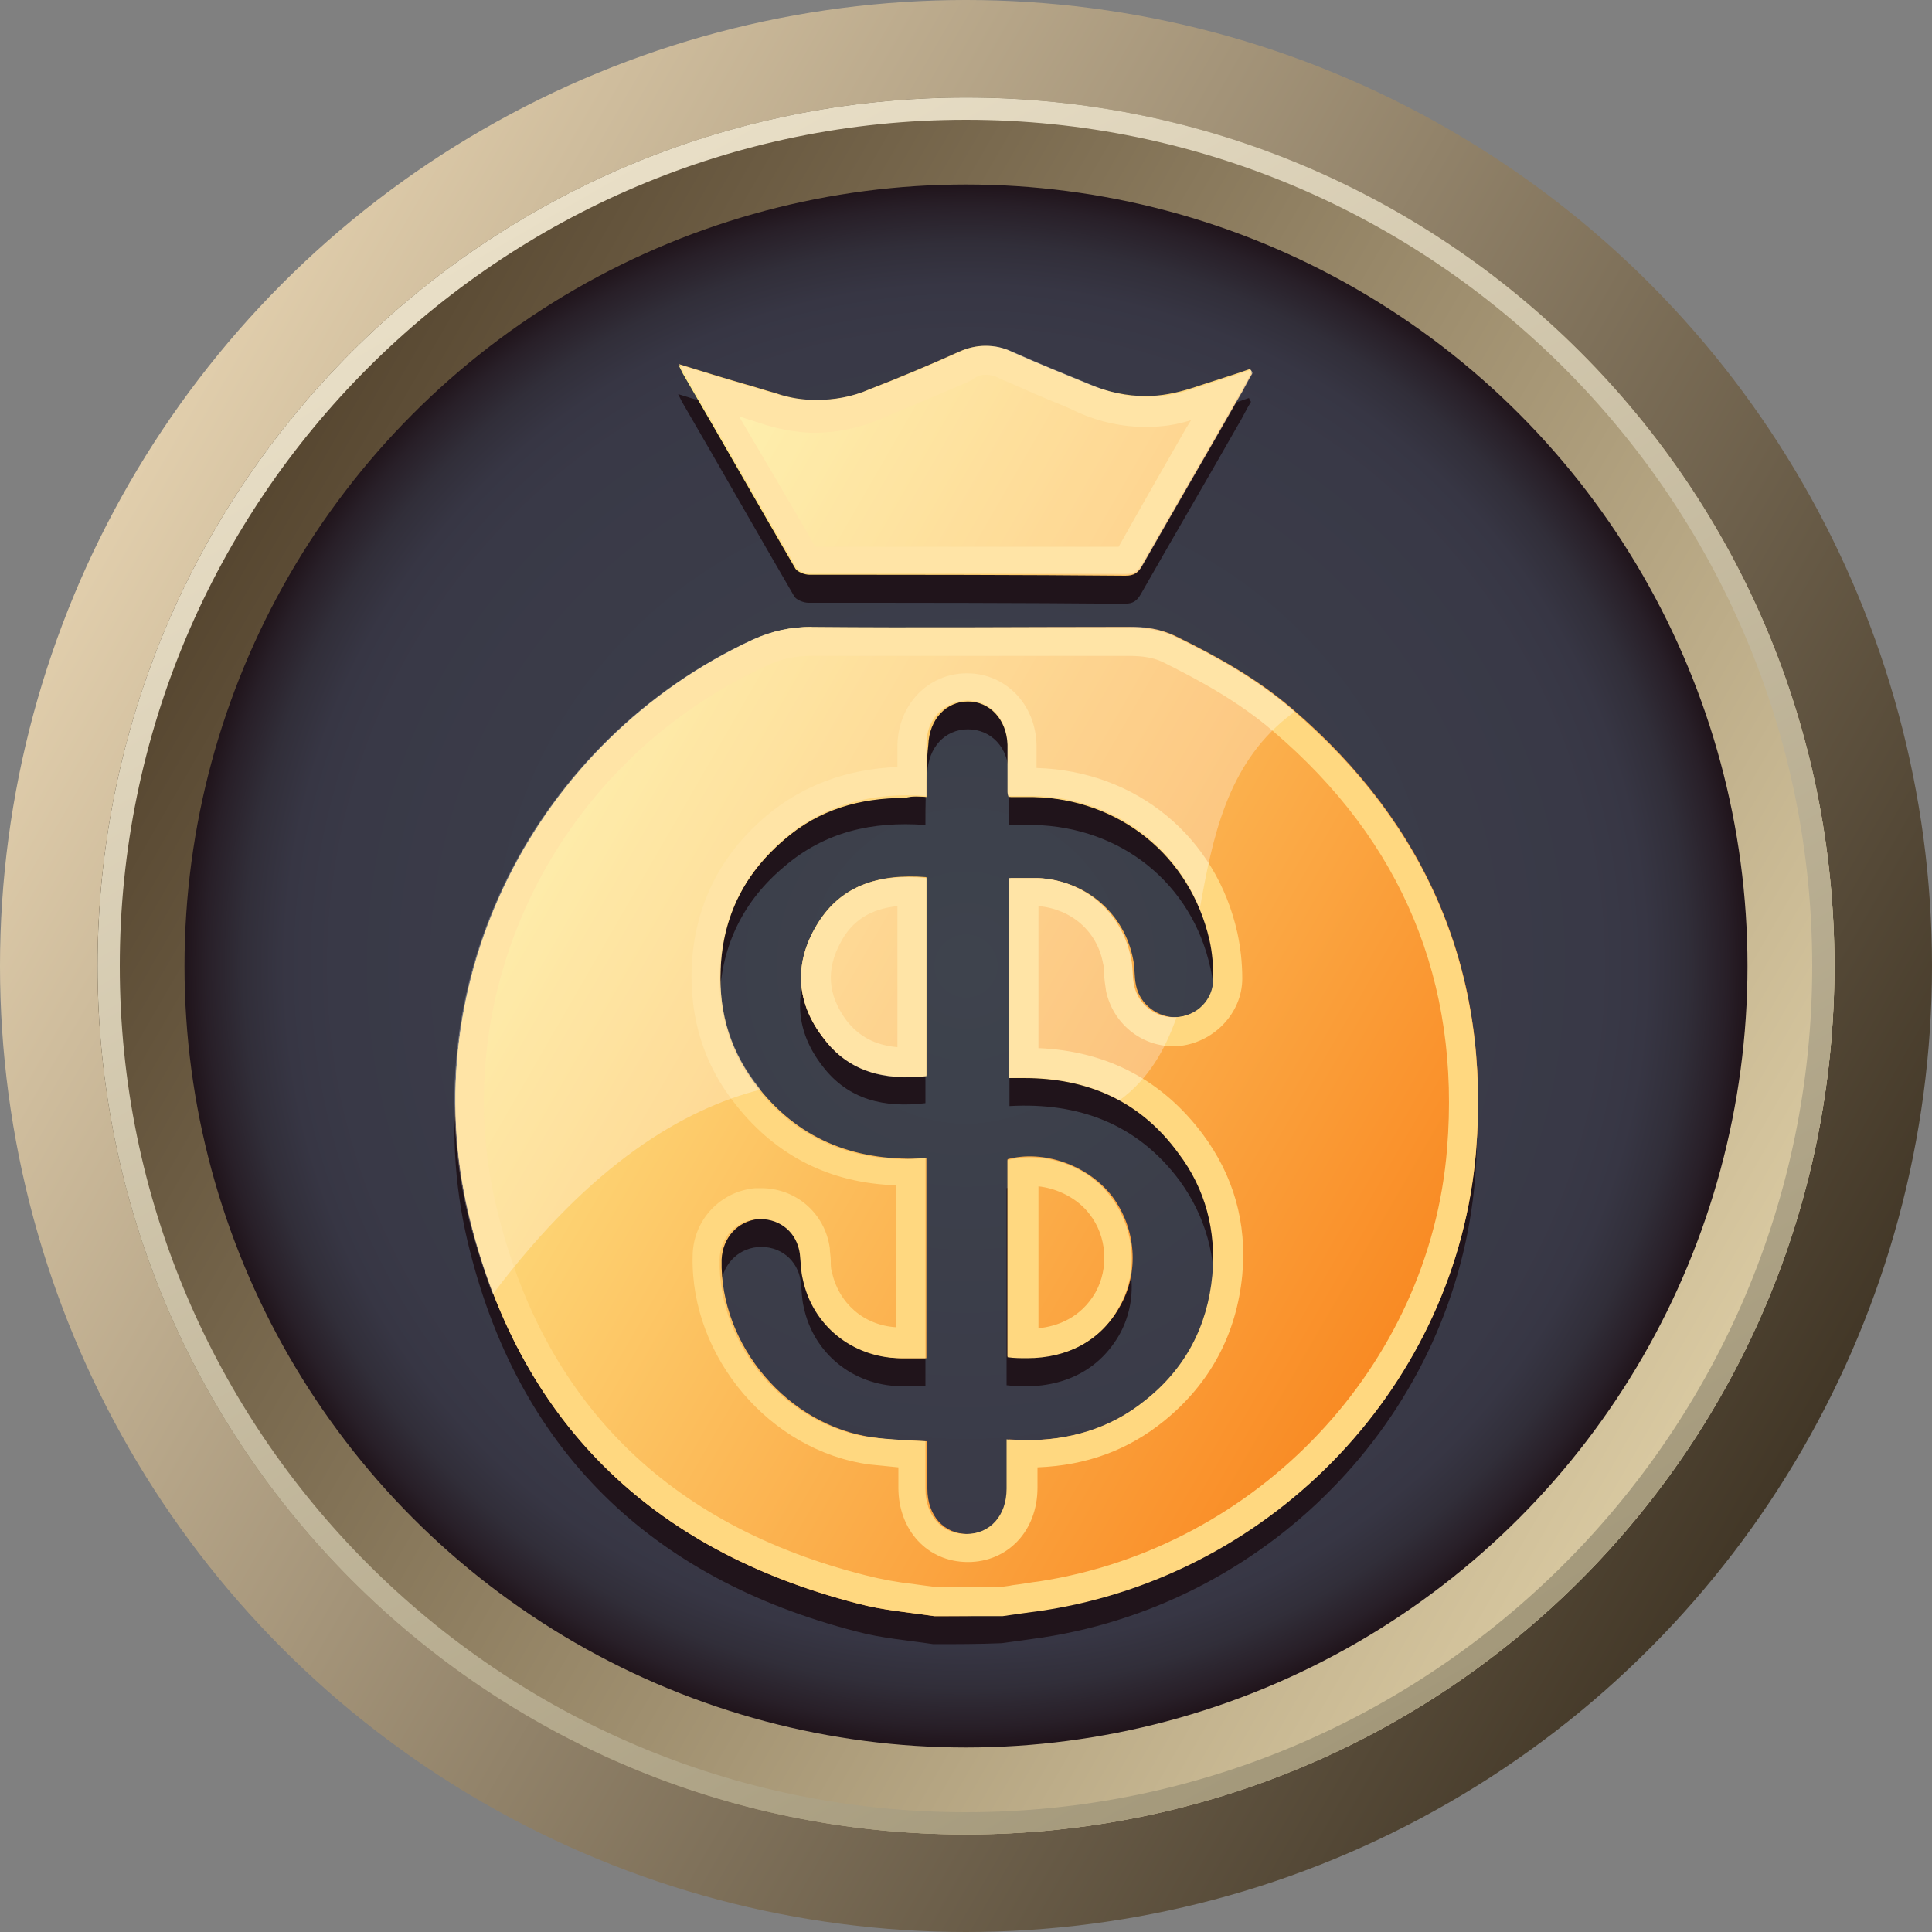 <?xml version="1.0" encoding="utf-8"?>
<!-- Generator: Adobe Illustrator 24.0.1, SVG Export Plug-In . SVG Version: 6.00 Build 0)  -->
<svg version="1.1" id="图层_1" xmlns="http://www.w3.org/2000/svg" xmlns:xlink="http://www.w3.org/1999/xlink" x="0px" y="0px"
	 viewBox="0 0 200 200" style="enable-background:new 0 0 200 200;" xml:space="preserve">
<rect x="0" y="0" width="200" height="200" fill="#808080" stroke="none"/>
<style type="text/css">
	.st0{fill:url(#SVGID_1_);}
	.st1{fill:url(#SVGID_2_);}
	.st2{fill:url(#SVGID_3_);}
	.st3{fill:url(#SVGID_4_);}
	.st4{fill:url(#SVGID_5_);}
	.st5{fill:#20141B;}
	.st6{fill:url(#SVGID_6_);}
	.st7{fill:#FFD880;}
	.st8{opacity:0.3;enable-background:new    ;}
	.st9{fill:#FFFFFF;}
</style>
<g>
	<g>
		<linearGradient id="SVGID_1_" gradientUnits="userSpaceOnUse" x1="13.383" y1="49.992" x2="186.617" y2="150.008">
			<stop  offset="0" style="stop-color:#E1CEAC"/>
			<stop  offset="1" style="stop-color:#423727"/>
		</linearGradient>
		<circle class="st0" cx="100" cy="100" r="100"/>
	</g>
	<g>
		<linearGradient id="SVGID_2_" gradientUnits="userSpaceOnUse" x1="22.131" y1="55.042" x2="177.869" y2="144.958">
			<stop  offset="0" style="stop-color:#55452F"/>
			<stop  offset="1" style="stop-color:#DACAA2"/>
		</linearGradient>
		<circle class="st1" cx="100" cy="100" r="89.9"/>
		<linearGradient id="SVGID_3_" gradientUnits="userSpaceOnUse" x1="22.108" y1="55.042" x2="177.881" y2="144.977">
			<stop  offset="0" style="stop-color:#55452F"/>
			<stop  offset="1" style="stop-color:#DACAA2"/>
		</linearGradient>
		<path class="st2" d="M100,11.1c49,0,88.9,39.9,88.9,88.9S149,188.9,100,188.9S11.1,149,11.1,100S51,11.1,100,11.1 M100,10.1
			c-49.7,0-89.9,40.2-89.9,89.9s40.2,89.9,89.9,89.9s89.9-40.2,89.9-89.9S149.6,10.1,100,10.1L100,10.1z"/>
	</g>
	<g>
		<radialGradient id="SVGID_4_" cx="100" cy="100" r="80.9" gradientUnits="userSpaceOnUse">
			<stop  offset="0" style="stop-color:#3E434D"/>
			<stop  offset="0.807" style="stop-color:#393947"/>
			<stop  offset="0.871" style="stop-color:#373644"/>
			<stop  offset="0.924" style="stop-color:#312E39"/>
			<stop  offset="0.973" style="stop-color:#281F28"/>
			<stop  offset="1" style="stop-color:#20141B"/>
		</radialGradient>
		<circle class="st3" cx="100" cy="100" r="80.9"/>
	</g>
	<linearGradient id="SVGID_5_" gradientUnits="userSpaceOnUse" x1="144.959" y1="177.891" x2="55.024" y2="22.118">
		<stop  offset="0" style="stop-color:#A3987A"/>
		<stop  offset="1" style="stop-color:#E9DFC7"/>
	</linearGradient>
	<path class="st4" d="M100,12.4c48.3,0,87.6,39.3,87.6,87.6s-39.3,87.6-87.6,87.6S12.4,148.3,12.4,100S51.7,12.4,100,12.4 M100,10.1
		c-49.7,0-89.9,40.2-89.9,89.9s40.2,89.9,89.9,89.9s89.9-40.2,89.9-89.9S149.6,10.1,100,10.1L100,10.1z"/>
</g>
<g>
	<path class="st5" d="M96.6,170.2c-2.6-0.4-5.3-0.6-7.9-1.3c-21.4-5.5-35.2-18.9-40.3-40.4c-5.7-24.1,7-49,29.5-59.4
		c2-0.9,3.9-1.3,6.1-1.3c10.9,0.1,21.8,0,32.7,0c1.8,0,3.4,0.2,5,1c4.3,2.1,8.4,4.4,12,7.5c14,12,20.5,27.3,19,45.7
		c-2,24.1-20.8,43.8-44.7,47.5c-1.4,0.2-2.8,0.4-4.3,0.6C101.3,170.2,99,170.2,96.6,170.2z M95.8,85.4c-5.5-0.4-10.4,0.7-14.6,4.3
		c-4.2,3.5-6.5,8.1-6.7,13.6c-0.2,4.6,1.1,8.7,4,12.3c4.4,5.5,10.3,7.6,17.3,7.2c0,7,0,13.8,0,20.7c-0.9,0-1.8,0-2.6,0
		c-4.9-0.1-9-3.4-10-8.2c-0.2-0.8-0.2-1.7-0.3-2.6c-0.3-2.3-2.2-3.8-4.5-3.6c-2.1,0.2-3.7,1.9-3.8,4.2c-0.2,8.9,6.9,17.2,15.7,18.4
		c1.8,0.3,3.7,0.3,5.6,0.4c0,1.7,0,3.3,0,4.9c0,2.8,1.7,4.7,4.2,4.7c2.5,0,4.2-1.9,4.2-4.7c0-1.6,0-3.3,0-5.1
		c5.3,0.4,10.1-0.7,14.3-4.1c4.2-3.4,6.5-7.7,7-13c0.4-4.6-0.8-8.9-3.5-12.6c-4.4-5.9-10.5-8.1-17.6-7.7c0-7,0-13.8,0-20.7
		c1.1,0,2,0,3,0c4.9,0.3,8.8,3.7,9.7,8.4c0.2,0.9,0.1,1.8,0.3,2.7c0.4,2,2.3,3.4,4.3,3.3c2.2-0.2,3.9-1.9,3.9-4c0-1.3-0.1-2.7-0.4-4
		c-1.9-8.7-9.2-14.6-18.3-14.8c-0.9,0-1.7,0-2.5,0c-0.1-0.3-0.1-0.4-0.1-0.5c0-1.6,0-3.2,0-4.9c0-2.6-1.8-4.5-4.2-4.5
		c-2.4,0-4.1,1.9-4.2,4.5C95.8,81.7,95.8,83.4,95.8,85.4z M129.3,41.2c-2,0.7-4,1.3-6.1,2c-3.6,1.2-7,1-10.5-0.4
		c-2.7-1.1-5.4-2.2-8.1-3.4c-1.8-0.8-3.6-0.8-5.4,0c-3.1,1.4-6.2,2.7-9.3,3.9c-3.2,1.3-6.4,1.5-9.7,0.5c-1.1-0.3-2.3-0.7-3.4-1
		c-2.1-0.6-4.3-1.3-6.6-2c0.2,0.4,0.3,0.6,0.4,0.8c3.9,6.7,7.7,13.4,11.6,20.1c0.2,0.4,1,0.7,1.5,0.7c10.9,0,21.8,0,32.7,0.1
		c0.9,0,1.3-0.3,1.7-1c3.3-5.8,6.7-11.6,10-17.4c0.5-0.8,0.9-1.7,1.4-2.5C129.4,41.4,129.3,41.3,129.3,41.2z M115.8,138.3
		c2.1-3.6,1.7-8.2-0.8-11.5c-2.5-3.2-7.1-4.8-10.8-3.8c0,6.8,0,13.5,0,20.4C109.4,144,113.5,142.2,115.8,138.3z M84.2,99.1
		c-2.1,3.8-1.8,7.7,0.9,11.2c2.7,3.6,6.5,4.4,10.7,3.9c0-6.8,0-13.6,0-20.5C90.8,93.3,86.6,94.6,84.2,99.1z"/>
	<linearGradient id="SVGID_6_" gradientUnits="userSpaceOnUse" x1="51.518" y1="70.332" x2="152.872" y2="128.849">
		<stop  offset="0" style="stop-color:#FFEF92"/>
		<stop  offset="1" style="stop-color:#F98821"/>
	</linearGradient>
	<path class="st6" d="M96.7,167.3c-2.6-0.4-5.3-0.6-7.9-1.3c-21.4-5.5-35.2-18.9-40.3-40.4c-5.7-24.1,7-49,29.5-59.4
		c2-0.9,3.9-1.3,6.1-1.3c10.9,0.1,21.8,0,32.7,0c1.8,0,3.4,0.2,5,1c4.3,2.1,8.4,4.4,12,7.5c14,12,20.5,27.3,19,45.7
		c-2,24.1-20.8,43.8-44.7,47.5c-1.4,0.2-2.8,0.4-4.3,0.6C101.4,167.3,99.1,167.3,96.7,167.3z M95.9,82.5c-5.5-0.4-10.4,0.7-14.6,4.3
		c-4.2,3.5-6.5,8.1-6.7,13.6c-0.2,4.6,1.1,8.7,4,12.3c4.4,5.5,10.3,7.6,17.3,7.2c0,7,0,13.8,0,20.7c-0.9,0-1.8,0-2.6,0
		c-4.9-0.1-9-3.4-10-8.2c-0.2-0.8-0.2-1.7-0.3-2.6c-0.3-2.3-2.2-3.8-4.5-3.6c-2.1,0.2-3.7,1.9-3.8,4.2c-0.2,8.9,6.9,17.2,15.7,18.4
		c1.8,0.3,3.7,0.3,5.6,0.4c0,1.7,0,3.3,0,4.9c0,2.8,1.7,4.7,4.2,4.7c2.5,0,4.2-1.9,4.2-4.7c0-1.6,0-3.3,0-5.1
		c5.3,0.4,10.1-0.7,14.3-4.1c4.2-3.4,6.5-7.7,7-13c0.4-4.6-0.8-8.9-3.5-12.6c-4.4-5.9-10.5-8.1-17.6-7.7c0-7,0-13.8,0-20.7
		c1.1,0,2,0,3,0c4.9,0.3,8.8,3.7,9.7,8.4c0.2,0.9,0.1,1.8,0.3,2.7c0.4,2,2.3,3.4,4.3,3.3c2.2-0.2,3.9-1.9,3.9-4c0-1.3-0.1-2.7-0.4-4
		c-1.9-8.7-9.2-14.6-18.3-14.8c-0.9,0-1.7,0-2.5,0c-0.1-0.3-0.1-0.4-0.1-0.5c0-1.6,0-3.2,0-4.9c0-2.6-1.8-4.5-4.2-4.5
		c-2.4,0-4.1,1.9-4.2,4.5C95.9,78.8,95.9,80.5,95.9,82.5z M129.4,38.3c-2,0.7-4,1.3-6.1,2c-3.6,1.2-7,1-10.5-0.4
		c-2.7-1.1-5.4-2.2-8.1-3.4c-1.8-0.8-3.6-0.8-5.4,0c-3.1,1.4-6.2,2.7-9.3,3.9c-3.2,1.3-6.4,1.5-9.7,0.5c-1.1-0.3-2.3-0.7-3.4-1
		c-2.1-0.6-4.3-1.3-6.6-2c0.2,0.4,0.3,0.6,0.4,0.8c3.9,6.7,7.7,13.4,11.6,20.1c0.2,0.4,1,0.7,1.5,0.7c10.9,0,21.8,0,32.7,0.1
		c0.9,0,1.3-0.3,1.7-1c3.3-5.8,6.7-11.6,10-17.4c0.5-0.8,0.9-1.7,1.4-2.5C129.5,38.5,129.5,38.4,129.4,38.3z M115.9,135.3
		c2.1-3.6,1.7-8.2-0.8-11.5c-2.5-3.2-7.1-4.8-10.8-3.8c0,6.8,0,13.5,0,20.4C109.5,141.1,113.7,139.2,115.9,135.3z M84.3,96.2
		c-2.1,3.8-1.8,7.7,0.9,11.2c2.7,3.6,6.5,4.4,10.7,3.9c0-6.8,0-13.6,0-20.5C90.9,90.4,86.8,91.7,84.3,96.2z"/>
	<path class="st7" d="M102,38.8L102,38.8c0.5,0,1,0.1,1.5,0.4c1.7,0.7,3.4,1.5,5.1,2.2c1,0.4,2,0.8,3,1.3c2.3,1,4.6,1.5,7,1.5
		c1.6,0,3.1-0.2,4.7-0.7l-0.5,0.8c-2.3,4-4.7,8.2-7,12.3c-5.1,0-10.1,0-15.2,0c-5.4,0-10.8,0-16.2,0c-2.6-4.5-5.3-9.1-7.9-13.5
		c0.9,0.3,1.9,0.6,2.8,0.9c1.7,0.5,3.4,0.8,5.1,0.8c2.2,0,4.5-0.5,6.7-1.4l1.4-0.6c2.6-1.1,5.3-2.2,8-3.4
		C101.1,38.9,101.6,38.8,102,38.8 M84,67.9L84,67.9c4.9,0,10.1,0,16,0c5.6,0,11.2,0,16.9,0c1.5,0,2.6,0.2,3.6,0.7
		c3.6,1.8,7.7,4,11.3,7.1c13.4,11.4,19.4,26,18,43.2c-1.8,22.5-19.6,41.3-42.2,44.8c-0.9,0.1-1.9,0.3-2.8,0.4
		c-0.4,0.1-0.8,0.1-1.2,0.2h-6.6c-0.8-0.1-1.6-0.2-2.3-0.3c-1.8-0.2-3.4-0.5-5-0.9C69,157.9,56.2,145,51.4,125
		c-5.4-22.5,6.3-46.1,27.8-56C80.8,68.2,82.3,67.9,84,67.9 M92.9,79.4c-5.2,0.2-9.8,1.9-13.5,5c-4.9,4.1-7.5,9.4-7.8,15.7
		c-0.2,5.4,1.3,10.2,4.6,14.3c4.2,5.3,9.8,8.1,16.6,8.3v14.7c-3.4-0.2-6-2.5-6.7-5.8c-0.1-0.3-0.1-0.7-0.1-1.1
		c0-0.4-0.1-0.9-0.1-1.3c-0.5-3.6-3.5-6.2-7.1-6.2c-0.2,0-0.4,0-0.6,0c-3.6,0.3-6.5,3.3-6.5,7.1c-0.2,10.4,8,20.1,18.3,21.5
		c1,0.1,2,0.2,3,0.3c0,0.7,0,1.4,0,2.1c0,4.4,3,7.7,7.2,7.7c4.1,0,7.2-3.2,7.2-7.7c0-0.7,0-1.4,0-2.1c5.1-0.2,9.4-1.8,13.1-4.8
		c4.8-3.9,7.5-9,8.1-15.1c0.5-5.4-0.9-10.3-4.1-14.6c-4.2-5.6-9.9-8.6-17-8.9V93.8c3.4,0.3,6.1,2.6,6.7,6c0.1,0.3,0.1,0.6,0.1,1
		c0,0.5,0.1,1.1,0.2,1.8c0.7,3.3,3.6,5.7,6.9,5.7c0.2,0,0.3,0,0.5,0c3.7-0.3,6.7-3.4,6.7-7c0-1.7-0.2-3.3-0.5-4.7
		c-2.2-10-10.5-16.8-20.8-17.1c0-0.8,0-1.6,0-2.4c-0.1-4.2-3.2-7.4-7.2-7.4c-4,0-7.1,3.2-7.2,7.4C92.9,77.8,92.9,78.6,92.9,79.4
		 M92.9,93.8v14.6c-2.3-0.2-4-1.1-5.3-2.8c-1.9-2.6-2.1-5.2-0.6-8C88.2,95.3,90.1,94.1,92.9,93.8 M107.4,122.8
		c2.1,0.2,4.2,1.3,5.4,2.9c1.8,2.3,2,5.6,0.6,8.1c-1.5,2.6-3.9,3.5-5.9,3.7V122.8 M102,35.8c-0.9,0-1.8,0.2-2.7,0.6
		c-3.1,1.4-6.2,2.7-9.3,3.9c-1.8,0.8-3.7,1.1-5.5,1.1c-1.4,0-2.8-0.2-4.2-0.7c-1.1-0.3-2.3-0.7-3.4-1c-2.1-0.6-4.3-1.3-6.6-2
		c0.2,0.4,0.3,0.6,0.4,0.8c3.9,6.7,7.7,13.4,11.6,20.1c0.2,0.4,1,0.7,1.5,0.7c10.9,0,21.8,0,32.7,0.1c0,0,0,0,0,0
		c0.9,0,1.3-0.3,1.7-1c3.3-5.8,6.7-11.6,10-17.4c0.5-0.8,0.9-1.7,1.4-2.5c-0.1-0.1-0.1-0.2-0.2-0.3c-2,0.7-4,1.3-6.1,2
		c-1.6,0.5-3.1,0.8-4.7,0.8c-1.9,0-3.9-0.4-5.8-1.2c-2.7-1.1-5.4-2.2-8.1-3.4C103.9,36,103,35.8,102,35.8L102,35.8z M84,64.9
		c-2.1,0-4,0.4-6,1.3c-22.5,10.4-35.2,35.3-29.5,59.4c5.1,21.5,18.9,34.9,40.3,40.4c2.6,0.7,5.2,0.9,7.9,1.3c2.4,0,4.7,0,7.1,0
		c1.4-0.2,2.8-0.4,4.3-0.6c23.9-3.7,42.7-23.5,44.7-47.5c1.5-18.4-5-33.7-19-45.7c-3.6-3.1-7.7-5.4-12-7.5c-1.6-0.8-3.2-1-5-1
		c0,0,0,0-0.1,0c-5.6,0-11.2,0-16.8,0c-5.3,0-10.6,0-15.9,0C84.1,64.9,84,64.9,84,64.9L84,64.9z M95.9,82.5c0-2,0-3.7,0-5.4
		c0-2.6,1.8-4.4,4.2-4.5c0,0,0,0,0,0c2.4,0,4.1,1.9,4.2,4.5c0,1.6,0,3.2,0,4.9c0,0.1,0,0.2,0.1,0.5c0.5,0,1,0,1.6,0
		c0.3,0,0.6,0,0.9,0c9,0.2,16.3,6.1,18.3,14.8c0.3,1.3,0.4,2.7,0.4,4c0,2.2-1.7,3.9-3.9,4c-0.1,0-0.2,0-0.3,0c-1.9,0-3.6-1.4-4-3.3
		c-0.2-0.9-0.1-1.8-0.3-2.7c-0.9-4.8-4.8-8.2-9.7-8.4c-0.4,0-0.7,0-1.1,0c-0.6,0-1.2,0-1.9,0c0,6.9,0,13.7,0,20.7c0.5,0,1.1,0,1.6,0
		c6.5,0,12,2.3,16,7.8c2.8,3.7,3.9,8,3.5,12.6c-0.5,5.3-2.8,9.7-7,13c-3.6,2.9-7.8,4.1-12.4,4.1c-0.6,0-1.2,0-1.9-0.1
		c0,1.8,0,3.4,0,5.1c0,2.8-1.7,4.7-4.2,4.7c-2.5,0-4.2-1.9-4.2-4.7c0-1.6,0-3.2,0-4.9c-1.9-0.1-3.8-0.2-5.6-0.4
		c-8.8-1.2-15.9-9.5-15.7-18.4c0-2.2,1.6-4,3.8-4.2c0.1,0,0.2,0,0.4,0c2.1,0,3.8,1.4,4.1,3.6c0.1,0.9,0.1,1.8,0.3,2.6
		c1,4.8,5.1,8.1,10,8.2c0.3,0,0.6,0,1,0c0.6,0,1.1,0,1.7,0c0-6.9,0-13.7,0-20.7c-0.6,0-1.3,0.1-1.9,0.1c-6.1,0-11.4-2.2-15.4-7.2
		c-2.9-3.6-4.2-7.7-4-12.3c0.2-5.5,2.5-10,6.7-13.6c3.6-3.1,7.8-4.3,12.5-4.3C94.5,82.4,95.2,82.4,95.9,82.5L95.9,82.5z M93.9,90.8
		c-4.1,0-7.5,1.5-9.6,5.4c-2.1,3.8-1.8,7.7,0.9,11.2c2.2,3,5.2,4.1,8.6,4.1c0.7,0,1.4,0,2.1-0.1c0-6.8,0-13.6,0-20.5
		C95.2,90.8,94.6,90.8,93.9,90.8L93.9,90.8z M106.6,119.8c-0.8,0-1.6,0.1-2.3,0.3c0,6.8,0,13.5,0,20.4c0.7,0.1,1.4,0.1,2,0.1
		c4.2,0,7.6-1.8,9.5-5.2c2.1-3.6,1.7-8.2-0.8-11.5C113.1,121.3,109.8,119.8,106.6,119.8L106.6,119.8z"/>
	<g class="st8">
		<path class="st9" d="M78.6,112.6c-2.9-3.6-4.2-7.7-4-12.3c0.2-5.5,2.5-10,6.7-13.6c4.2-3.5,9.1-4.7,14.6-4.3c0-2,0-3.7,0-5.4
			c0-2.6,1.8-4.4,4.2-4.5c2.4,0,4.1,1.9,4.2,4.5c0,1.6,0,3.2,0,4.9c0,0.1,0,0.2,0.1,0.5c0.8,0,1.6,0,2.5,0
			c7.9,0.1,14.5,4.7,17.3,11.7c1.3-7.3,2.8-14.8,9-19.8c0.3-0.2,0.5-0.4,0.8-0.6c-0.1-0.1-0.2-0.2-0.3-0.3c-3.6-3.1-7.7-5.4-12-7.5
			c-1.6-0.8-3.2-1.1-5-1c-10.9,0-21.8,0.1-32.7,0c-2.2,0-4.1,0.4-6.1,1.3c-22.5,10.4-35.2,35.3-29.5,59.4c0.7,2.9,1.6,5.7,2.6,8.4
			c10.3-13.7,19.9-19.2,27.7-21.2C78.7,112.8,78.7,112.7,78.6,112.6z"/>
		<path class="st9" d="M112.9,39.8c-2.7-1.1-5.4-2.2-8.1-3.4c-1.8-0.8-3.6-0.8-5.4,0c-3.1,1.4-6.2,2.7-9.3,3.9
			c-3.2,1.3-6.4,1.5-9.7,0.5c-1.1-0.3-2.3-0.7-3.4-1c-2.1-0.6-4.3-1.3-6.6-2c0.2,0.4,0.3,0.6,0.4,0.8c3.9,6.7,7.7,13.4,11.6,20.1
			c0.2,0.4,1,0.7,1.5,0.7c10.9,0,21.8,0,32.7,0.1c0.9,0,1.3-0.3,1.7-1c3.3-5.8,6.7-11.6,10-17.4c0.5-0.8,0.9-1.7,1.4-2.5
			c-0.1-0.1-0.1-0.2-0.2-0.3c-2,0.7-4,1.3-6.1,2C119.8,41.5,116.3,41.3,112.9,39.8z"/>
		<path class="st9" d="M121.8,105.3c0,0-0.1,0-0.1,0c-2,0.1-3.9-1.3-4.3-3.3c-0.2-0.9-0.1-1.8-0.3-2.7c-0.9-4.8-4.8-8.2-9.7-8.4
			c-1,0-1.9,0-3,0c0,6.9,0,13.7,0,20.7c4.2-0.2,8.1,0.4,11.5,2.3C118.9,111.7,120.6,108.7,121.8,105.3z"/>
		<path class="st9" d="M95.9,111.4c0-6.8,0-13.6,0-20.5c-5-0.5-9.1,0.8-11.6,5.3c-2.1,3.8-1.8,7.7,0.9,11.2
			C87.8,111,91.6,111.9,95.9,111.4z"/>
	</g>
</g>
</svg>